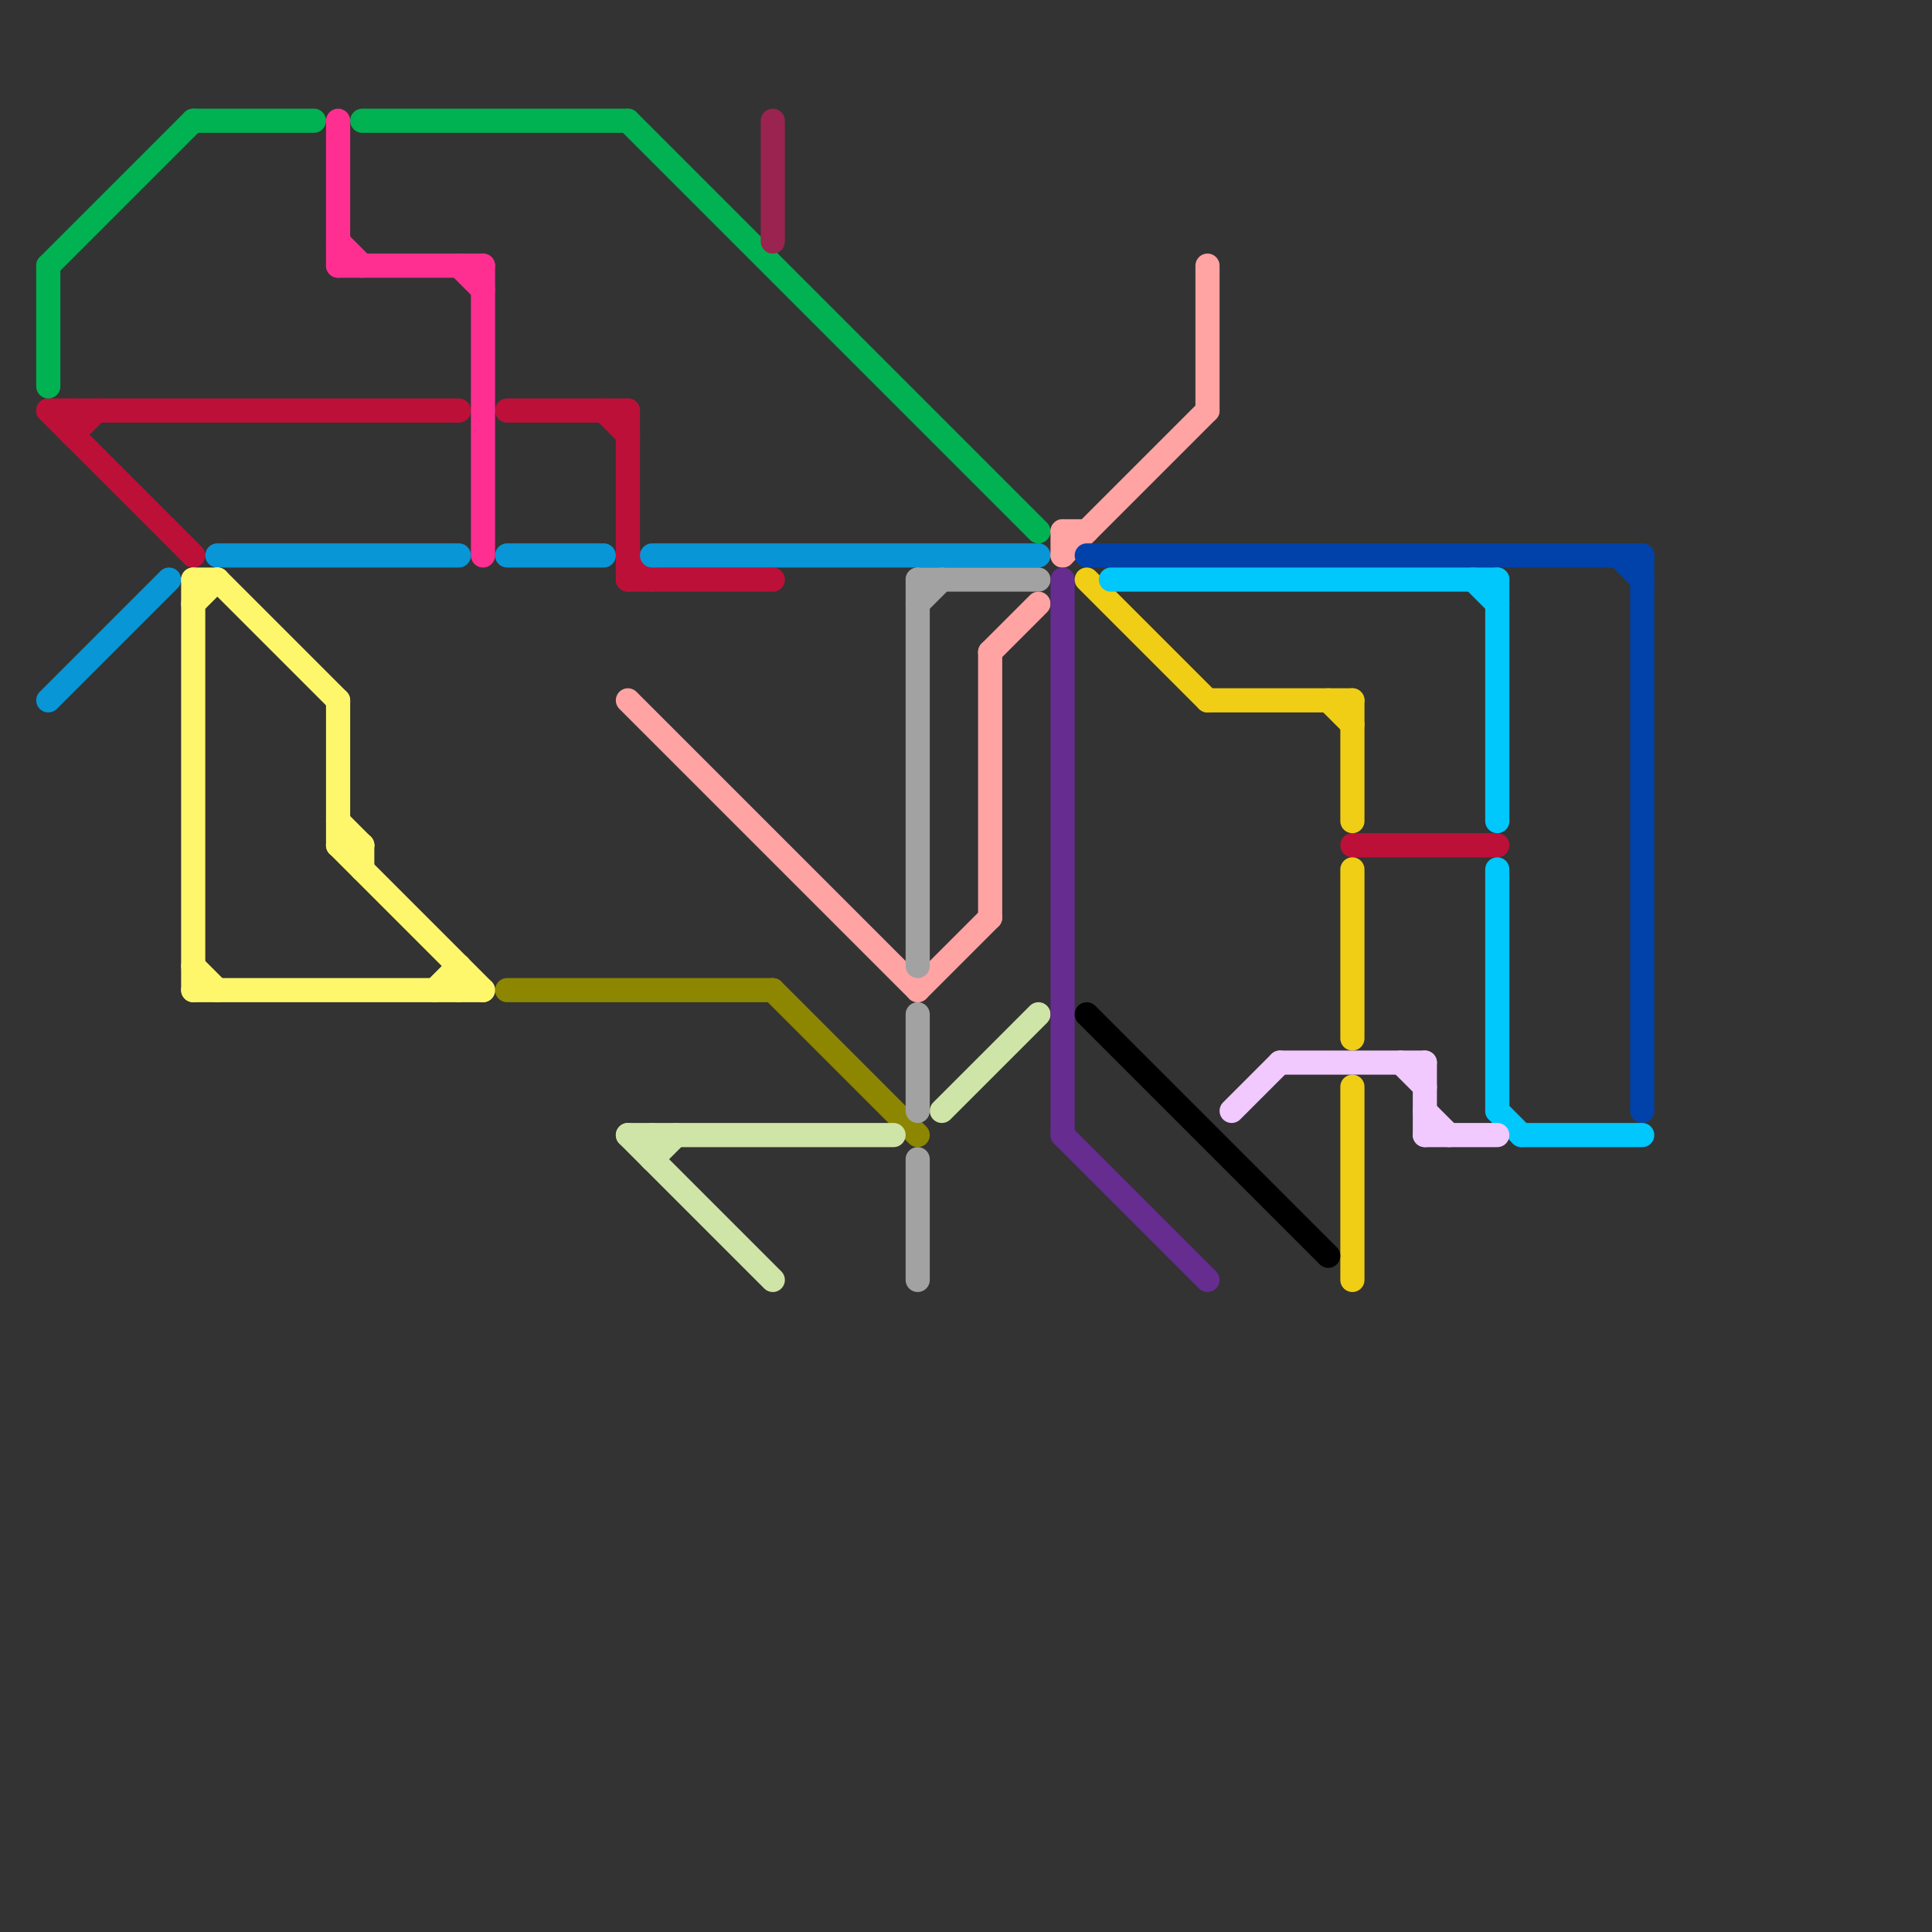 
<svg version="1.1" xmlns="http://www.w3.org/2000/svg" viewBox="0 0 80 80">
<rect x="0" y="0" width="80" height="80" fill="#333333" stroke="none"/>
<style>text { font: 1px Helvetica; font-weight: 600; white-space: pre; dominant-baseline: central; } line { stroke-width: 1; fill: none; stroke-linecap: round; stroke-linejoin: round; } .c0 { stroke: #bd1038 } .c1 { stroke: #0896d7 } .c2 { stroke: #fff76b } .c3 { stroke: #00b251 } .c4 { stroke: #ff2f92 } .c5 { stroke: #8d8600 } .c6 { stroke: #ffa3a3 } .c7 { stroke: #cfe4a7 } .c8 { stroke: #9a244f } .c9 { stroke: #a2a2a2 } .c10 { stroke: #662c90 } .c11 { stroke: #0042aa } .c12 { stroke: #f0ce15 } .c13 { stroke: #000000 } .c14 { stroke: #00c7fc } .c15 { stroke: #f1c9fe }</style><defs><g id="wm-xf"><circle r="1.2" fill="#000"/><circle r="0.9" fill="#fff"/><circle r="0.6" fill="#000"/><circle r="0.3" fill="#fff"/></g><g id="wm"><circle r="0.6" fill="#000"/><circle r="0.3" fill="#fff"/></g></defs><line class="c0" x1="26" y1="17" x2="26" y2="24"/><line class="c0" x1="26" y1="24" x2="32" y2="24"/><line class="c0" x1="2" y1="17" x2="8" y2="23"/><line class="c0" x1="3" y1="17" x2="3" y2="18"/><line class="c0" x1="25" y1="17" x2="26" y2="18"/><line class="c0" x1="21" y1="17" x2="26" y2="17"/><line class="c0" x1="2" y1="17" x2="19" y2="17"/><line class="c0" x1="56" y1="35" x2="62" y2="35"/><line class="c0" x1="26" y1="23" x2="27" y2="24"/><line class="c0" x1="3" y1="18" x2="4" y2="17"/><line class="c1" x1="27" y1="23" x2="43" y2="23"/><line class="c1" x1="9" y1="23" x2="19" y2="23"/><line class="c1" x1="2" y1="29" x2="7" y2="24"/><line class="c1" x1="21" y1="23" x2="25" y2="23"/><line class="c2" x1="14" y1="29" x2="14" y2="35"/><line class="c2" x1="8" y1="40" x2="9" y2="41"/><line class="c2" x1="14" y1="35" x2="15" y2="35"/><line class="c2" x1="14" y1="35" x2="20" y2="41"/><line class="c2" x1="15" y1="35" x2="15" y2="36"/><line class="c2" x1="8" y1="25" x2="9" y2="24"/><line class="c2" x1="8" y1="24" x2="9" y2="24"/><line class="c2" x1="8" y1="41" x2="20" y2="41"/><line class="c2" x1="18" y1="41" x2="19" y2="40"/><line class="c2" x1="14" y1="34" x2="15" y2="35"/><line class="c2" x1="19" y1="40" x2="19" y2="41"/><line class="c2" x1="9" y1="24" x2="14" y2="29"/><line class="c2" x1="8" y1="24" x2="8" y2="41"/><line class="c3" x1="2" y1="11" x2="2" y2="16"/><line class="c3" x1="8" y1="5" x2="13" y2="5"/><line class="c3" x1="15" y1="5" x2="26" y2="5"/><line class="c3" x1="2" y1="11" x2="8" y2="5"/><line class="c3" x1="26" y1="5" x2="43" y2="22"/><line class="c4" x1="14" y1="11" x2="20" y2="11"/><line class="c4" x1="14" y1="5" x2="14" y2="11"/><line class="c4" x1="19" y1="11" x2="20" y2="12"/><line class="c4" x1="20" y1="11" x2="20" y2="23"/><line class="c4" x1="14" y1="10" x2="15" y2="11"/><line class="c5" x1="21" y1="41" x2="32" y2="41"/><line class="c5" x1="32" y1="41" x2="38" y2="47"/><line class="c6" x1="44" y1="22" x2="45" y2="22"/><line class="c6" x1="44" y1="23" x2="50" y2="17"/><line class="c6" x1="38" y1="41" x2="41" y2="38"/><line class="c6" x1="41" y1="27" x2="41" y2="38"/><line class="c6" x1="41" y1="27" x2="43" y2="25"/><line class="c6" x1="26" y1="29" x2="38" y2="41"/><line class="c6" x1="44" y1="22" x2="44" y2="23"/><line class="c6" x1="50" y1="11" x2="50" y2="17"/><line class="c7" x1="27" y1="48" x2="28" y2="47"/><line class="c7" x1="26" y1="47" x2="37" y2="47"/><line class="c7" x1="26" y1="47" x2="32" y2="53"/><line class="c7" x1="39" y1="46" x2="43" y2="42"/><line class="c7" x1="27" y1="47" x2="27" y2="48"/><line class="c8" x1="32" y1="5" x2="32" y2="10"/><line class="c9" x1="38" y1="24" x2="43" y2="24"/><line class="c9" x1="38" y1="42" x2="38" y2="46"/><line class="c9" x1="38" y1="48" x2="38" y2="53"/><line class="c9" x1="38" y1="24" x2="38" y2="40"/><line class="c9" x1="38" y1="25" x2="39" y2="24"/><line class="c10" x1="44" y1="47" x2="50" y2="53"/><line class="c10" x1="44" y1="24" x2="44" y2="47"/><line class="c11" x1="67" y1="23" x2="68" y2="24"/><line class="c11" x1="45" y1="23" x2="68" y2="23"/><line class="c11" x1="68" y1="23" x2="68" y2="46"/><line class="c12" x1="50" y1="29" x2="56" y2="29"/><line class="c12" x1="56" y1="45" x2="56" y2="53"/><line class="c12" x1="55" y1="29" x2="56" y2="30"/><line class="c12" x1="56" y1="36" x2="56" y2="43"/><line class="c12" x1="45" y1="24" x2="50" y2="29"/><line class="c12" x1="56" y1="29" x2="56" y2="34"/><line class="c13" x1="45" y1="42" x2="55" y2="52"/><line class="c14" x1="62" y1="46" x2="63" y2="47"/><line class="c14" x1="62" y1="24" x2="62" y2="34"/><line class="c14" x1="61" y1="24" x2="62" y2="25"/><line class="c14" x1="62" y1="36" x2="62" y2="46"/><line class="c14" x1="46" y1="24" x2="62" y2="24"/><line class="c14" x1="63" y1="47" x2="68" y2="47"/><line class="c15" x1="59" y1="47" x2="62" y2="47"/><line class="c15" x1="53" y1="44" x2="59" y2="44"/><line class="c15" x1="51" y1="46" x2="53" y2="44"/><line class="c15" x1="59" y1="46" x2="60" y2="47"/><line class="c15" x1="59" y1="44" x2="59" y2="47"/><line class="c15" x1="58" y1="44" x2="59" y2="45"/>
</svg>
